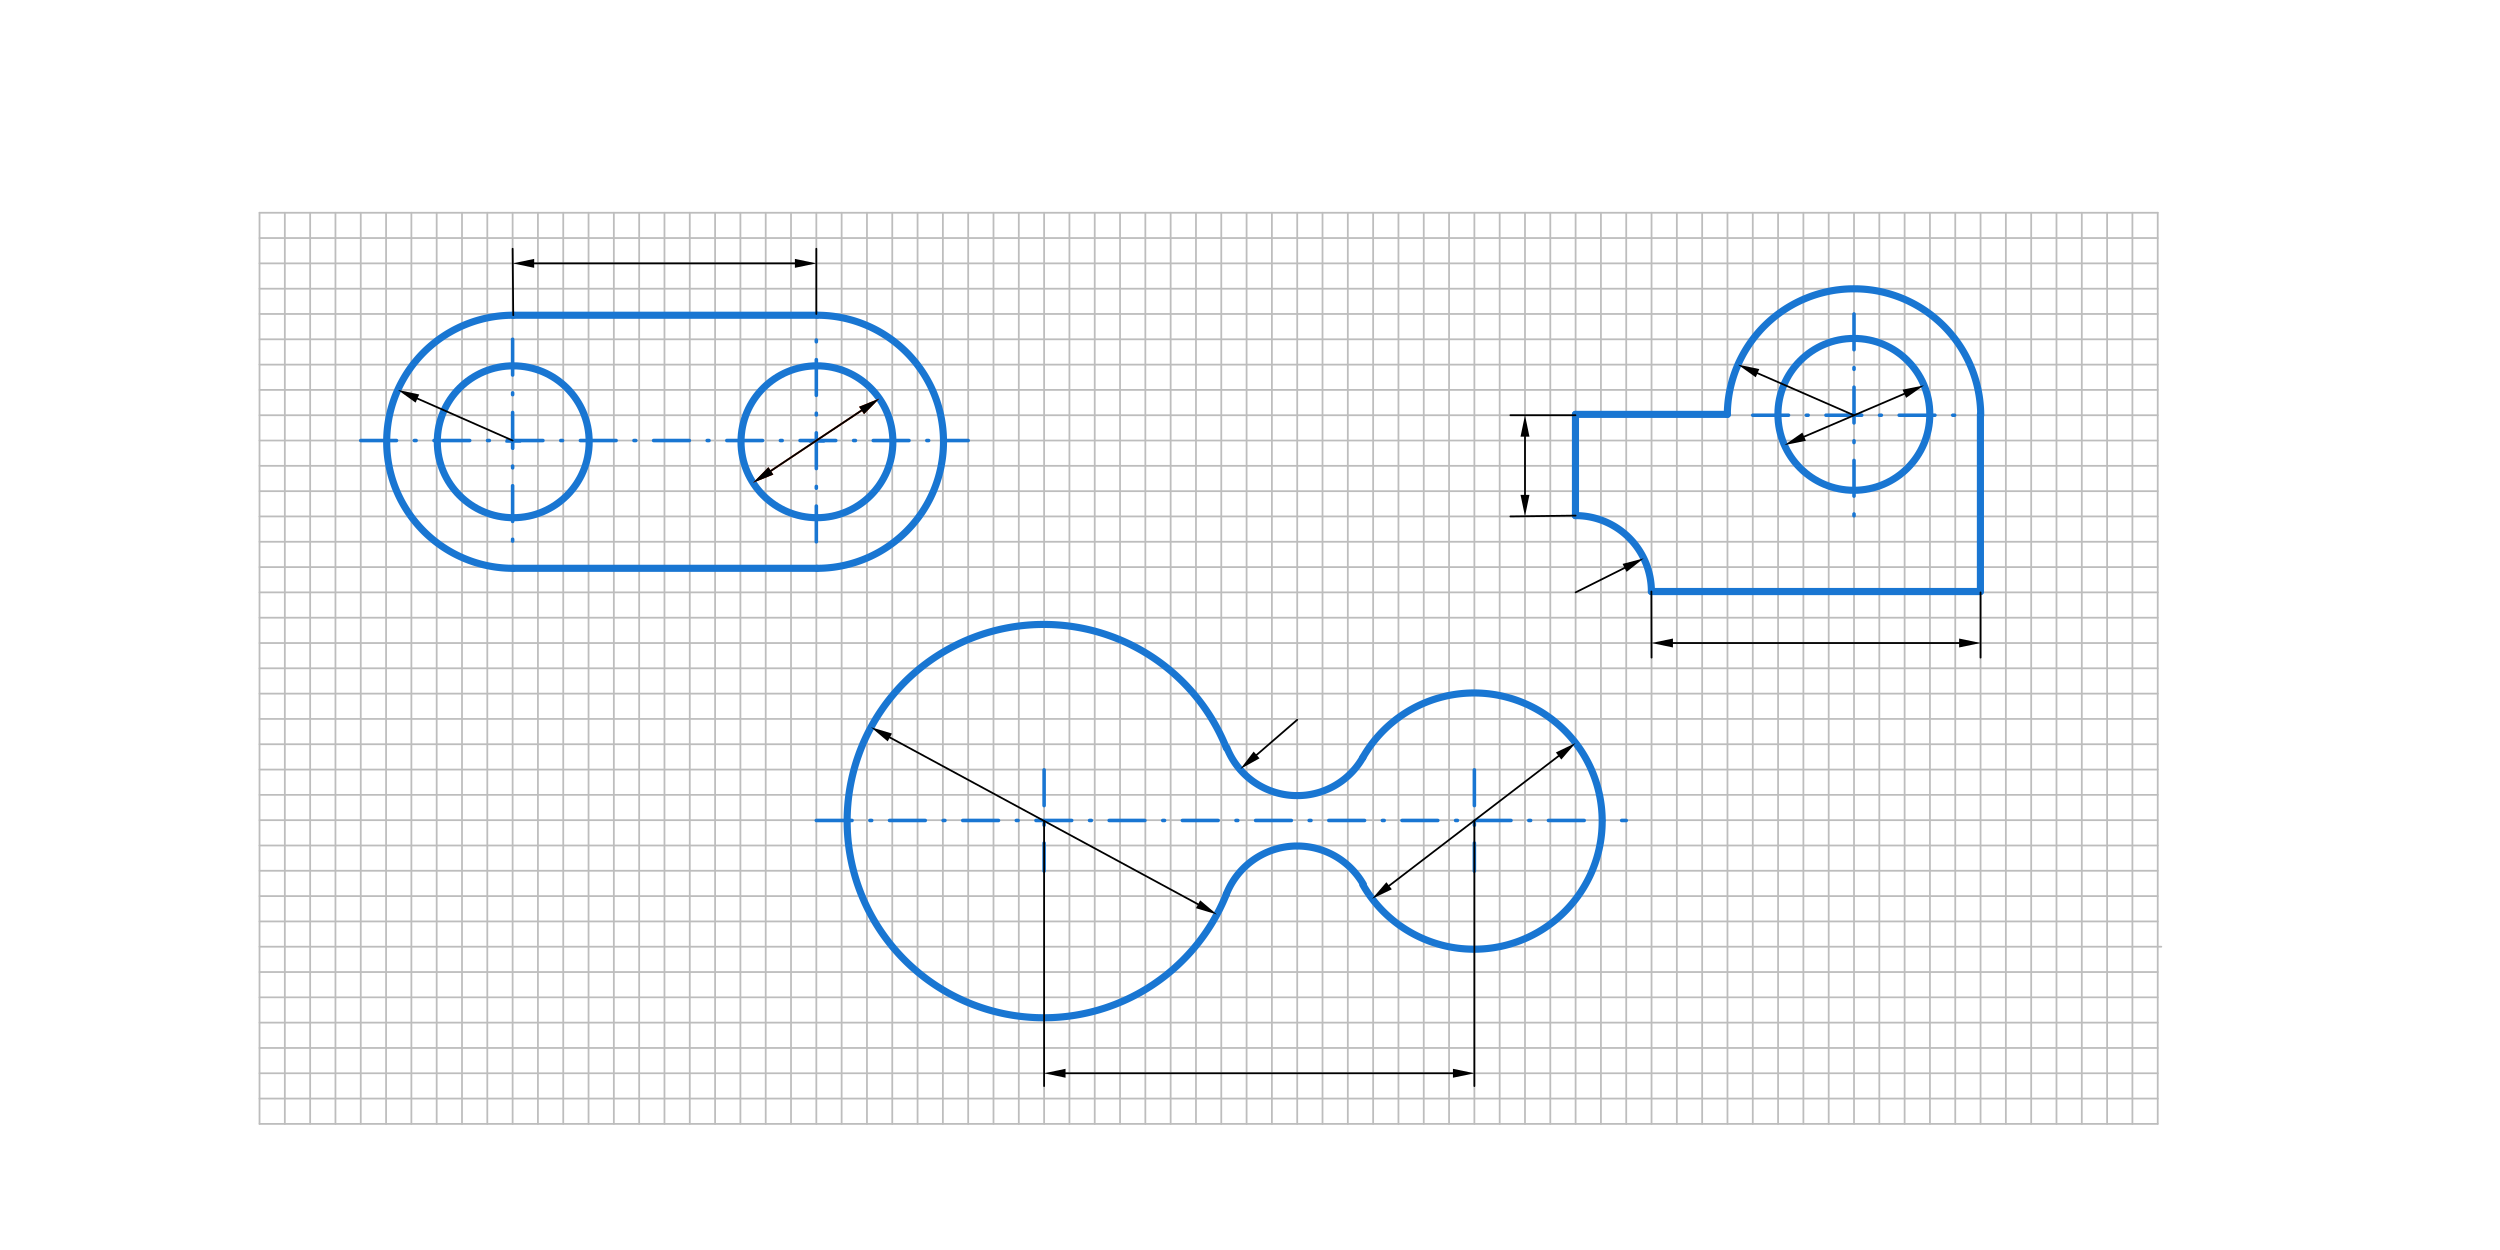 <svg xmlns="http://www.w3.org/2000/svg" class="svg--816" height="100%" preserveAspectRatio="xMidYMid meet" viewBox="0 0 1400 700" width="100%"><defs><marker id="marker-arrow" markerHeight="16" markerUnits="userSpaceOnUse" markerWidth="24" orient="auto-start-reverse" refX="24" refY="4" viewBox="0 0 24 8"><path d="M 0 0 L 24 4 L 0 8 z" stroke="inherit"></path></marker></defs><g class="aux-layer--949"></g><g class="main-layer--75a"><g class="element--733"><line stroke="#BDBDBD" stroke-dasharray="none" stroke-linecap="round" stroke-width="1" x1="145.333" x2="1208.325" y1="147.485" y2="147.485"></line></g><g class="element--733"><line stroke="#BDBDBD" stroke-dasharray="none" stroke-linecap="round" stroke-width="1" x1="145.333" x2="1208.325" y1="133.312" y2="133.312"></line></g><g class="element--733"><line stroke="#BDBDBD" stroke-dasharray="none" stroke-linecap="round" stroke-width="1" x1="145.333" x2="1208.325" y1="161.659" y2="161.659"></line></g><g class="element--733"><line stroke="#BDBDBD" stroke-dasharray="none" stroke-linecap="round" stroke-width="1" x1="145.333" x2="1208.325" y1="175.832" y2="175.832"></line></g><g class="element--733"><line stroke="#BDBDBD" stroke-dasharray="none" stroke-linecap="round" stroke-width="1" x1="145.333" x2="1208.325" y1="190.005" y2="190.005"></line></g><g class="element--733"><line stroke="#BDBDBD" stroke-dasharray="none" stroke-linecap="round" stroke-width="1" x1="145.333" x2="1208.325" y1="204.178" y2="204.178"></line></g><g class="element--733"><line stroke="#BDBDBD" stroke-dasharray="none" stroke-linecap="round" stroke-width="1" x1="145.333" x2="1208.325" y1="218.351" y2="218.351"></line></g><g class="element--733"><line stroke="#BDBDBD" stroke-dasharray="none" stroke-linecap="round" stroke-width="1" x1="145.333" x2="1208.325" y1="232.525" y2="232.525"></line></g><g class="element--733"><line stroke="#BDBDBD" stroke-dasharray="none" stroke-linecap="round" stroke-width="1" x1="145.333" x2="1208.325" y1="246.698" y2="246.698"></line></g><g class="element--733"><line stroke="#BDBDBD" stroke-dasharray="none" stroke-linecap="round" stroke-width="1" x1="145.333" x2="1208.325" y1="260.871" y2="260.871"></line></g><g class="element--733"><line stroke="#BDBDBD" stroke-dasharray="none" stroke-linecap="round" stroke-width="1" x1="145.333" x2="1208.325" y1="275.044" y2="275.044"></line></g><g class="element--733"><line stroke="#BDBDBD" stroke-dasharray="none" stroke-linecap="round" stroke-width="1" x1="145.333" x2="1208.325" y1="289.218" y2="289.218"></line></g><g class="element--733"><line stroke="#BDBDBD" stroke-dasharray="none" stroke-linecap="round" stroke-width="1" x1="145.333" x2="1208.325" y1="303.391" y2="303.391"></line></g><g class="element--733"><line stroke="#BDBDBD" stroke-dasharray="none" stroke-linecap="round" stroke-width="1" x1="145.333" x2="1208.325" y1="317.564" y2="317.564"></line></g><g class="element--733"><line stroke="#BDBDBD" stroke-dasharray="none" stroke-linecap="round" stroke-width="1" x1="145.333" x2="1208.325" y1="331.737" y2="331.737"></line></g><g class="element--733"><line stroke="#BDBDBD" stroke-dasharray="none" stroke-linecap="round" stroke-width="1" x1="145.333" x2="1208.325" y1="345.911" y2="345.911"></line></g><g class="element--733"><line stroke="#BDBDBD" stroke-dasharray="none" stroke-linecap="round" stroke-width="1" x1="145.333" x2="1208.325" y1="360.084" y2="360.084"></line></g><g class="element--733"><line stroke="#BDBDBD" stroke-dasharray="none" stroke-linecap="round" stroke-width="1" x1="145.333" x2="1208.325" y1="374.257" y2="374.257"></line></g><g class="element--733"><line stroke="#BDBDBD" stroke-dasharray="none" stroke-linecap="round" stroke-width="1" x1="145.333" x2="1208.325" y1="388.43" y2="388.43"></line></g><g class="element--733"><line stroke="#BDBDBD" stroke-dasharray="none" stroke-linecap="round" stroke-width="1" x1="145.333" x2="1208.325" y1="402.603" y2="402.603"></line></g><g class="element--733"><line stroke="#BDBDBD" stroke-dasharray="none" stroke-linecap="round" stroke-width="1" x1="145.333" x2="1208.325" y1="416.777" y2="416.777"></line></g><g class="element--733"><line stroke="#BDBDBD" stroke-dasharray="none" stroke-linecap="round" stroke-width="1" x1="145.333" x2="1208.325" y1="430.95" y2="430.95"></line></g><g class="element--733"><line stroke="#BDBDBD" stroke-dasharray="none" stroke-linecap="round" stroke-width="1" x1="145.333" x2="1208.325" y1="445.123" y2="445.123"></line></g><g class="element--733"><line stroke="#BDBDBD" stroke-dasharray="none" stroke-linecap="round" stroke-width="1" x1="145.333" x2="1208.325" y1="459.296" y2="459.296"></line></g><g class="element--733"><line stroke="#BDBDBD" stroke-dasharray="none" stroke-linecap="round" stroke-width="1" x1="145.333" x2="1208.325" y1="473.47" y2="473.47"></line></g><g class="element--733"><line stroke="#BDBDBD" stroke-dasharray="none" stroke-linecap="round" stroke-width="1" x1="145.333" x2="1208.325" y1="487.643" y2="487.643"></line></g><g class="element--733"><line stroke="#BDBDBD" stroke-dasharray="none" stroke-linecap="round" stroke-width="1" x1="145.333" x2="1208.325" y1="501.816" y2="501.816"></line></g><g class="element--733"><line stroke="#BDBDBD" stroke-dasharray="none" stroke-linecap="round" stroke-width="1" x1="145.333" x2="1208.325" y1="515.989" y2="515.989"></line></g><g class="element--733"><line stroke="#BDBDBD" stroke-dasharray="none" stroke-linecap="round" stroke-width="1" x1="145.333" x2="1210.333" y1="530.163" y2="530.163"></line></g><g class="element--733"><line stroke="#BDBDBD" stroke-dasharray="none" stroke-linecap="round" stroke-width="1" x1="145.333" x2="1208.325" y1="544.336" y2="544.336"></line></g><g class="element--733"><line stroke="#BDBDBD" stroke-dasharray="none" stroke-linecap="round" stroke-width="1" x1="145.333" x2="1208.325" y1="558.509" y2="558.509"></line></g><g class="element--733"><line stroke="#BDBDBD" stroke-dasharray="none" stroke-linecap="round" stroke-width="1" x1="145.333" x2="1208.325" y1="572.682" y2="572.682"></line></g><g class="element--733"><line stroke="#BDBDBD" stroke-dasharray="none" stroke-linecap="round" stroke-width="1" x1="145.333" x2="1208.325" y1="586.855" y2="586.855"></line></g><g class="element--733"><line stroke="#BDBDBD" stroke-dasharray="none" stroke-linecap="round" stroke-width="1" x1="145.333" x2="1208.325" y1="601.029" y2="601.029"></line></g><g class="element--733"><line stroke="#BDBDBD" stroke-dasharray="none" stroke-linecap="round" stroke-width="1" x1="145.333" x2="1208.325" y1="615.202" y2="615.202"></line></g><g class="element--733"><line stroke="#BDBDBD" stroke-dasharray="none" stroke-linecap="round" stroke-width="1" x1="159.507" x2="159.507" y1="119.139" y2="629.375"></line></g><g class="element--733"><line stroke="#BDBDBD" stroke-dasharray="none" stroke-linecap="round" stroke-width="1" x1="173.68" x2="173.68" y1="119.139" y2="629.375"></line></g><g class="element--733"><line stroke="#BDBDBD" stroke-dasharray="none" stroke-linecap="round" stroke-width="1" x1="187.853" x2="187.853" y1="119.139" y2="629.375"></line></g><g class="element--733"><line stroke="#BDBDBD" stroke-dasharray="none" stroke-linecap="round" stroke-width="1" x1="202.026" x2="202.026" y1="119.139" y2="629.375"></line></g><g class="element--733"><line stroke="#BDBDBD" stroke-dasharray="none" stroke-linecap="round" stroke-width="1" x1="216.199" x2="216.199" y1="119.139" y2="629.375"></line></g><g class="element--733"><line stroke="#BDBDBD" stroke-dasharray="none" stroke-linecap="round" stroke-width="1" x1="230.373" x2="230.373" y1="119.139" y2="629.375"></line></g><g class="element--733"><line stroke="#BDBDBD" stroke-dasharray="none" stroke-linecap="round" stroke-width="1" x1="244.546" x2="244.546" y1="119.139" y2="629.375"></line></g><g class="element--733"><line stroke="#BDBDBD" stroke-dasharray="none" stroke-linecap="round" stroke-width="1" x1="258.719" x2="258.719" y1="119.139" y2="629.375"></line></g><g class="element--733"><line stroke="#BDBDBD" stroke-dasharray="none" stroke-linecap="round" stroke-width="1" x1="272.892" x2="272.892" y1="119.139" y2="629.375"></line></g><g class="element--733"><line stroke="#BDBDBD" stroke-dasharray="none" stroke-linecap="round" stroke-width="1" x1="287.066" x2="287.066" y1="119.139" y2="629.375"></line></g><g class="element--733"><line stroke="#BDBDBD" stroke-dasharray="none" stroke-linecap="round" stroke-width="1" x1="301.239" x2="301.239" y1="119.139" y2="629.375"></line></g><g class="element--733"><line stroke="#BDBDBD" stroke-dasharray="none" stroke-linecap="round" stroke-width="1" x1="315.412" x2="315.412" y1="119.139" y2="629.375"></line></g><g class="element--733"><line stroke="#BDBDBD" stroke-dasharray="none" stroke-linecap="round" stroke-width="1" x1="329.585" x2="329.585" y1="119.139" y2="629.375"></line></g><g class="element--733"><line stroke="#BDBDBD" stroke-dasharray="none" stroke-linecap="round" stroke-width="1" x1="343.759" x2="343.759" y1="119.139" y2="629.375"></line></g><g class="element--733"><line stroke="#BDBDBD" stroke-dasharray="none" stroke-linecap="round" stroke-width="1" x1="357.932" x2="357.932" y1="119.139" y2="629.375"></line></g><g class="element--733"><line stroke="#BDBDBD" stroke-dasharray="none" stroke-linecap="round" stroke-width="1" x1="372.105" x2="372.105" y1="119.139" y2="629.375"></line></g><g class="element--733"><line stroke="#BDBDBD" stroke-dasharray="none" stroke-linecap="round" stroke-width="1" x1="386.278" x2="386.278" y1="119.139" y2="629.375"></line></g><g class="element--733"><line stroke="#BDBDBD" stroke-dasharray="none" stroke-linecap="round" stroke-width="1" x1="400.451" x2="400.451" y1="119.139" y2="629.375"></line></g><g class="element--733"><line stroke="#BDBDBD" stroke-dasharray="none" stroke-linecap="round" stroke-width="1" x1="414.625" x2="414.625" y1="119.139" y2="629.375"></line></g><g class="element--733"><line stroke="#BDBDBD" stroke-dasharray="none" stroke-linecap="round" stroke-width="1" x1="428.798" x2="428.798" y1="119.139" y2="629.375"></line></g><g class="element--733"><line stroke="#BDBDBD" stroke-dasharray="none" stroke-linecap="round" stroke-width="1" x1="442.971" x2="442.971" y1="119.139" y2="629.375"></line></g><g class="element--733"><line stroke="#BDBDBD" stroke-dasharray="none" stroke-linecap="round" stroke-width="1" x1="457.144" x2="457.144" y1="119.139" y2="629.375"></line></g><g class="element--733"><line stroke="#BDBDBD" stroke-dasharray="none" stroke-linecap="round" stroke-width="1" x1="471.318" x2="471.318" y1="119.139" y2="629.375"></line></g><g class="element--733"><line stroke="#BDBDBD" stroke-dasharray="none" stroke-linecap="round" stroke-width="1" x1="485.491" x2="485.491" y1="119.139" y2="629.375"></line></g><g class="element--733"><line stroke="#BDBDBD" stroke-dasharray="none" stroke-linecap="round" stroke-width="1" x1="499.664" x2="499.664" y1="119.139" y2="629.375"></line></g><g class="element--733"><line stroke="#BDBDBD" stroke-dasharray="none" stroke-linecap="round" stroke-width="1" x1="513.837" x2="513.837" y1="119.139" y2="629.375"></line></g><g class="element--733"><line stroke="#BDBDBD" stroke-dasharray="none" stroke-linecap="round" stroke-width="1" x1="542.184" x2="542.184" y1="119.139" y2="629.375"></line></g><g class="element--733"><line stroke="#BDBDBD" stroke-dasharray="none" stroke-linecap="round" stroke-width="1" x1="528.01" x2="528.01" y1="119.139" y2="629.375"></line></g><g class="element--733"><line stroke="#BDBDBD" stroke-dasharray="none" stroke-linecap="round" stroke-width="1" x1="556.357" x2="556.357" y1="119.139" y2="629.375"></line></g><g class="element--733"><line stroke="#BDBDBD" stroke-dasharray="none" stroke-linecap="round" stroke-width="1" x1="570.53" x2="570.53" y1="119.139" y2="629.375"></line></g><g class="element--733"><line stroke="#BDBDBD" stroke-dasharray="none" stroke-linecap="round" stroke-width="1" x1="584.703" x2="584.703" y1="119.139" y2="629.375"></line></g><g class="element--733"><line stroke="#BDBDBD" stroke-dasharray="none" stroke-linecap="round" stroke-width="1" x1="598.877" x2="598.877" y1="119.139" y2="629.375"></line></g><g class="element--733"><line stroke="#BDBDBD" stroke-dasharray="none" stroke-linecap="round" stroke-width="1" x1="613.05" x2="613.05" y1="119.139" y2="629.375"></line></g><g class="element--733"><line stroke="#BDBDBD" stroke-dasharray="none" stroke-linecap="round" stroke-width="1" x1="627.223" x2="627.223" y1="119.139" y2="629.375"></line></g><g class="element--733"><line stroke="#BDBDBD" stroke-dasharray="none" stroke-linecap="round" stroke-width="1" x1="641.396" x2="641.396" y1="119.139" y2="629.375"></line></g><g class="element--733"><line stroke="#BDBDBD" stroke-dasharray="none" stroke-linecap="round" stroke-width="1" x1="655.57" x2="655.57" y1="119.139" y2="629.375"></line></g><g class="element--733"><line stroke="#BDBDBD" stroke-dasharray="none" stroke-linecap="round" stroke-width="1" x1="669.743" x2="669.743" y1="119.139" y2="629.375"></line></g><g class="element--733"><line stroke="#BDBDBD" stroke-dasharray="none" stroke-linecap="round" stroke-width="1" x1="683.916" x2="683.916" y1="119.139" y2="629.375"></line></g><g class="element--733"><line stroke="#BDBDBD" stroke-dasharray="none" stroke-linecap="round" stroke-width="1" x1="698.089" x2="698.089" y1="119.139" y2="629.375"></line></g><g class="element--733"><line stroke="#BDBDBD" stroke-dasharray="none" stroke-linecap="round" stroke-width="1" x1="712.262" x2="712.262" y1="119.139" y2="629.375"></line></g><g class="element--733"><line stroke="#BDBDBD" stroke-dasharray="none" stroke-linecap="round" stroke-width="1" x1="726.436" x2="726.436" y1="119.139" y2="629.375"></line></g><g class="element--733"><line stroke="#BDBDBD" stroke-dasharray="none" stroke-linecap="round" stroke-width="1" x1="754.782" x2="754.782" y1="119.139" y2="629.375"></line></g><g class="element--733"><line stroke="#BDBDBD" stroke-dasharray="none" stroke-linecap="round" stroke-width="1" x1="740.609" x2="740.609" y1="119.139" y2="629.375"></line></g><g class="element--733"><line stroke="#BDBDBD" stroke-dasharray="none" stroke-linecap="round" stroke-width="1" x1="768.955" x2="768.955" y1="119.139" y2="629.375"></line></g><g class="element--733"><line stroke="#BDBDBD" stroke-dasharray="none" stroke-linecap="round" stroke-width="1" x1="783.129" x2="783.129" y1="119.139" y2="629.375"></line></g><g class="element--733"><line stroke="#BDBDBD" stroke-dasharray="none" stroke-linecap="round" stroke-width="1" x1="811.475" x2="811.475" y1="119.139" y2="629.375"></line></g><g class="element--733"><line stroke="#BDBDBD" stroke-dasharray="none" stroke-linecap="round" stroke-width="1" x1="797.302" x2="797.302" y1="119.139" y2="629.375"></line></g><g class="element--733"><line stroke="#BDBDBD" stroke-dasharray="none" stroke-linecap="round" stroke-width="1" x1="839.822" x2="839.822" y1="119.139" y2="629.375"></line></g><g class="element--733"><line stroke="#BDBDBD" stroke-dasharray="none" stroke-linecap="round" stroke-width="1" x1="825.648" x2="825.648" y1="119.139" y2="629.375"></line></g><g class="element--733"><line stroke="#BDBDBD" stroke-dasharray="none" stroke-linecap="round" stroke-width="1" x1="853.995" x2="853.995" y1="119.139" y2="629.375"></line></g><g class="element--733"><line stroke="#BDBDBD" stroke-dasharray="none" stroke-linecap="round" stroke-width="1" x1="868.168" x2="868.168" y1="119.139" y2="629.375"></line></g><g class="element--733"><line stroke="#BDBDBD" stroke-dasharray="none" stroke-linecap="round" stroke-width="1" x1="882.341" x2="882.341" y1="119.139" y2="629.375"></line></g><g class="element--733"><line stroke="#BDBDBD" stroke-dasharray="none" stroke-linecap="round" stroke-width="1" x1="896.514" x2="896.514" y1="119.139" y2="629.375"></line></g><g class="element--733"><line stroke="#BDBDBD" stroke-dasharray="none" stroke-linecap="round" stroke-width="1" x1="910.688" x2="910.688" y1="119.139" y2="629.375"></line></g><g class="element--733"><line stroke="#BDBDBD" stroke-dasharray="none" stroke-linecap="round" stroke-width="1" x1="924.861" x2="924.861" y1="119.139" y2="629.375"></line></g><g class="element--733"><line stroke="#BDBDBD" stroke-dasharray="none" stroke-linecap="round" stroke-width="1" x1="953.207" x2="953.207" y1="119.139" y2="629.375"></line></g><g class="element--733"><line stroke="#BDBDBD" stroke-dasharray="none" stroke-linecap="round" stroke-width="1" x1="939.034" x2="939.034" y1="119.139" y2="629.375"></line></g><g class="element--733"><line stroke="#BDBDBD" stroke-dasharray="none" stroke-linecap="round" stroke-width="1" x1="967.381" x2="967.381" y1="119.139" y2="629.375"></line></g><g class="element--733"><line stroke="#BDBDBD" stroke-dasharray="none" stroke-linecap="round" stroke-width="1" x1="981.554" x2="981.554" y1="119.139" y2="629.375"></line></g><g class="element--733"><line stroke="#BDBDBD" stroke-dasharray="none" stroke-linecap="round" stroke-width="1" x1="995.727" x2="995.727" y1="119.139" y2="629.375"></line></g><g class="element--733"><line stroke="#BDBDBD" stroke-dasharray="none" stroke-linecap="round" stroke-width="1" x1="1009.9" x2="1009.9" y1="119.139" y2="629.375"></line></g><g class="element--733"><line stroke="#BDBDBD" stroke-dasharray="none" stroke-linecap="round" stroke-width="1" x1="1024.073" x2="1024.073" y1="119.139" y2="629.375"></line></g><g class="element--733"><line stroke="#BDBDBD" stroke-dasharray="none" stroke-linecap="round" stroke-width="1" x1="1038.247" x2="1038.247" y1="119.139" y2="629.375"></line></g><g class="element--733"><line stroke="#BDBDBD" stroke-dasharray="none" stroke-linecap="round" stroke-width="1" x1="1052.42" x2="1052.42" y1="119.139" y2="629.375"></line></g><g class="element--733"><line stroke="#BDBDBD" stroke-dasharray="none" stroke-linecap="round" stroke-width="1" x1="1066.593" x2="1066.593" y1="119.139" y2="629.375"></line></g><g class="element--733"><line stroke="#BDBDBD" stroke-dasharray="none" stroke-linecap="round" stroke-width="1" x1="1080.766" x2="1080.766" y1="119.139" y2="629.375"></line></g><g class="element--733"><line stroke="#BDBDBD" stroke-dasharray="none" stroke-linecap="round" stroke-width="1" x1="1094.94" x2="1094.94" y1="119.139" y2="629.375"></line></g><g class="element--733"><line stroke="#BDBDBD" stroke-dasharray="none" stroke-linecap="round" stroke-width="1" x1="1109.113" x2="1109.113" y1="119.139" y2="629.375"></line></g><g class="element--733"><line stroke="#BDBDBD" stroke-dasharray="none" stroke-linecap="round" stroke-width="1" x1="1123.286" x2="1123.286" y1="119.139" y2="629.375"></line></g><g class="element--733"><line stroke="#BDBDBD" stroke-dasharray="none" stroke-linecap="round" stroke-width="1" x1="1137.459" x2="1137.459" y1="119.139" y2="629.375"></line></g><g class="element--733"><line stroke="#BDBDBD" stroke-dasharray="none" stroke-linecap="round" stroke-width="1" x1="1151.633" x2="1151.633" y1="119.139" y2="629.375"></line></g><g class="element--733"><line stroke="#BDBDBD" stroke-dasharray="none" stroke-linecap="round" stroke-width="1" x1="1165.806" x2="1165.806" y1="119.139" y2="629.375"></line></g><g class="element--733"><line stroke="#BDBDBD" stroke-dasharray="none" stroke-linecap="round" stroke-width="1" x1="1179.979" x2="1179.979" y1="119.139" y2="629.375"></line></g><g class="element--733"><line stroke="#BDBDBD" stroke-dasharray="none" stroke-linecap="round" stroke-width="1" x1="1194.152" x2="1194.152" y1="119.139" y2="629.375"></line></g><g class="element--733"><line stroke="#BDBDBD" stroke-dasharray="none" stroke-linecap="round" stroke-width="1" x1="145.333" x2="1208.325" y1="119.139" y2="119.139"></line></g><g class="element--733"><line stroke="#BDBDBD" stroke-dasharray="none" stroke-linecap="round" stroke-width="1" x1="145.333" x2="1208.325" y1="629.375" y2="629.375"></line></g><g class="element--733"><line stroke="#BDBDBD" stroke-dasharray="none" stroke-linecap="round" stroke-width="1" x1="145.333" x2="145.333" y1="119.139" y2="629.375"></line></g><g class="element--733"><line stroke="#BDBDBD" stroke-dasharray="none" stroke-linecap="round" stroke-width="1" x1="1208.325" x2="1208.325" y1="119.139" y2="629.375"></line></g><g class="element--733"><g class="center--a87"><line x1="283.412" y1="247.391" x2="291.412" y2="247.391" stroke="#1976D2" stroke-width="1" stroke-linecap="round"></line><line x1="287.412" y1="243.391" x2="287.412" y2="251.391" stroke="#1976D2" stroke-width="1" stroke-linecap="round"></line><circle class="hit--87b" cx="287.412" cy="247.391" r="4" stroke="none" fill="transparent"></circle></g><circle cx="287.412" cy="247.391" fill="none" r="42.52" stroke="#1976D2" stroke-dasharray="none" stroke-width="4"></circle></g><g class="element--733"><g class="center--a87"><line x1="453.491" y1="247.391" x2="461.491" y2="247.391" stroke="#1976D2" stroke-width="1" stroke-linecap="round"></line><line x1="457.491" y1="243.391" x2="457.491" y2="251.391" stroke="#1976D2" stroke-width="1" stroke-linecap="round"></line><circle class="hit--87b" cx="457.491" cy="247.391" r="4" stroke="none" fill="transparent"></circle></g><circle cx="457.491" cy="247.391" fill="none" r="42.52" stroke="#1976D2" stroke-dasharray="none" stroke-width="4"></circle></g><g class="element--733"><line stroke="#1976D2" stroke-dasharray="none" stroke-linecap="round" stroke-width="4" x1="287.412" x2="457.491" y1="176.525" y2="176.525"></line></g><g class="element--733"><line stroke="#1976D2" stroke-dasharray="none" stroke-linecap="round" stroke-width="4" x1="287.412" x2="457.491" y1="318.257" y2="318.257"></line></g><g class="element--733"><path d="M 287.412 176.525 A 70.866 70.866 0 0 0 287.412 318.257" fill="none" stroke="#1976D2" stroke-dasharray="none" stroke-linecap="round" stroke-width="4"></path></g><g class="element--733"><path d="M 457.491 176.525 A 70.866 70.866 0 0 1 457.491 318.257" fill="none" stroke="#1976D2" stroke-dasharray="none" stroke-linecap="round" stroke-width="4"></path></g><g class="element--733"><path d="M 882.262 288.737 A 42.52 42.52 0 0 1 924.782 331.257" fill="none" stroke="#1976D2" stroke-dasharray="none" stroke-linecap="round" stroke-width="4"></path></g><g class="element--733"><g class="center--a87"><line x1="1034.168" y1="232.044" x2="1042.168" y2="232.044" stroke="#1976D2" stroke-width="1" stroke-linecap="round"></line><line x1="1038.168" y1="228.044" x2="1038.168" y2="236.044" stroke="#1976D2" stroke-width="1" stroke-linecap="round"></line><circle class="hit--87b" cx="1038.168" cy="232.044" r="4" stroke="none" fill="transparent"></circle></g><circle cx="1038.168" cy="232.044" fill="none" r="42.52" stroke="#1976D2" stroke-dasharray="none" stroke-width="4"></circle></g><g class="element--733"><line stroke="#1976D2" stroke-dasharray="none" stroke-linecap="round" stroke-width="4" x1="967.302" x2="882.262" y1="232.044" y2="232.044"></line></g><g class="element--733"><line stroke="#1976D2" stroke-dasharray="none" stroke-linecap="round" stroke-width="4" x1="882.262" x2="882.262" y1="232.044" y2="288.737"></line></g><g class="element--733"><line stroke="#1976D2" stroke-dasharray="none" stroke-linecap="round" stroke-width="4" x1="924.782" x2="1109.034" y1="331.257" y2="331.257"></line></g><g class="element--733"><line stroke="#1976D2" stroke-dasharray="none" stroke-linecap="round" stroke-width="4" x1="1109.034" x2="1109.034" y1="232.044" y2="331.257"></line></g><g class="element--733"><path d="M 686.784 418.915 A 110.131 110.131 0 1 0 686.784 500.718" fill="none" stroke="#1976D2" stroke-dasharray="none" stroke-linecap="round" stroke-width="4"></path></g><g class="element--733"><path d="M 763.18 495.413 A 71.749 71.749 0 1 0 763.18 424.219" fill="none" stroke="#1976D2" stroke-dasharray="none" stroke-linecap="round" stroke-width="4"></path></g><g class="element--733"><path d="M 763.18 424.219 A 42.32 42.32 0 0 1 687.085 418.795" fill="none" stroke="#1976D2" stroke-dasharray="none" stroke-linecap="round" stroke-width="4"></path></g><g class="element--733"><path d="M 686.784 500.718 A 42.644 42.644 0 0 1 763.461 495.253" fill="none" stroke="#1976D2" stroke-dasharray="none" stroke-linecap="round" stroke-width="4"></path></g><g class="element--733"><path d="M 967.302 232.044 A 70.947 70.947 0 0 1 1109.193 232.525" fill="none" stroke="#1976D2" stroke-dasharray="none" stroke-linecap="round" stroke-width="4"></path></g><g class="element--733"><line stroke="#1976D2" stroke-dasharray="20, 10, 1, 10" stroke-linecap="round" stroke-width="2" x1="202.026" x2="542.184" y1="246.698" y2="246.698"></line></g><g class="element--733"><line stroke="#1976D2" stroke-dasharray="20, 10, 1, 10" stroke-linecap="round" stroke-width="2" x1="287.066" x2="287.066" y1="190.005" y2="303.391"></line></g><g class="element--733"><line stroke="#1976D2" stroke-dasharray="20, 10, 1, 10" stroke-linecap="round" stroke-width="2" x1="457.144" x2="457.144" y1="303.391" y2="190.005"></line></g><g class="element--733"><line stroke="#1976D2" stroke-dasharray="20, 10, 1, 10" stroke-linecap="round" stroke-width="2" x1="981.554" x2="1094.94" y1="232.525" y2="232.525"></line></g><g class="element--733"><line stroke="#1976D2" stroke-dasharray="20, 10, 1, 10" stroke-linecap="round" stroke-width="2" x1="1038.247" x2="1038.247" y1="175.832" y2="289.218"></line></g><g class="element--733"><line stroke="#1976D2" stroke-dasharray="20, 10, 1, 10" stroke-linecap="round" stroke-width="2" x1="457.144" x2="910.688" y1="459.47" y2="459.47"></line></g><g class="element--733"><line stroke="#1976D2" stroke-dasharray="20, 10, 1, 10" stroke-linecap="round" stroke-width="2" x1="825.648" x2="825.648" y1="431.123" y2="487.816"></line></g><g class="element--733"><line stroke="#1976D2" stroke-dasharray="20, 10, 1, 10" stroke-linecap="round" stroke-width="2" x1="584.703" x2="584.703" y1="431.123" y2="487.816"></line></g><g class="element--733"><line stroke="#000000" stroke-dasharray="none" stroke-linecap="round" stroke-width="1" x1="287.066" x2="233.749" y1="246.698" y2="223.192"></line><path d="M222.769,218.351 l12,2.5 l0,-5 z" fill="#000000" stroke="#000000" stroke-width="0" transform="rotate(23.791, 222.769, 218.351)"></path></g><g class="element--733"><line stroke="#BF360C" stroke-dasharray="none" stroke-linecap="round" stroke-width="1" x1="431.683" x2="482.466" y1="263.688" y2="229.846"></line><path d="M421.698,270.342 l12,2.5 l0,-5 z" fill="#BF360C" stroke="#BF360C" stroke-width="0" transform="rotate(326.32, 421.698, 270.342)"></path><path d="M492.452,223.191 l12,2.5 l0,-5 z" fill="#BF360C" stroke="#BF360C" stroke-width="0" transform="rotate(146.32, 492.452, 223.191)"></path></g><g class="element--733"><line stroke="#000000" stroke-dasharray="none" stroke-linecap="round" stroke-width="1" x1="431.683" x2="482.466" y1="263.688" y2="229.846"></line><path d="M421.698,270.342 l12,2.5 l0,-5 z" fill="#000000" stroke="#000000" stroke-width="0" transform="rotate(326.32, 421.698, 270.342)"></path><path d="M492.452,223.191 l12,2.5 l0,-5 z" fill="#000000" stroke="#000000" stroke-width="0" transform="rotate(146.32, 492.452, 223.191)"></path></g><g class="element--733"><line stroke="#000000" stroke-dasharray="none" stroke-linecap="round" stroke-width="1" x1="287.412" x2="287.066" y1="176.525" y2="139.312"></line></g><g class="element--733"><line stroke="#000000" stroke-dasharray="none" stroke-linecap="round" stroke-width="1" x1="457.144" x2="457.144" y1="175.832" y2="139.312"></line></g><g class="element--733"><line stroke="#000000" stroke-dasharray="none" stroke-linecap="round" stroke-width="1" x1="299.142" x2="445.144" y1="147.485" y2="147.485"></line><path d="M287.142,147.485 l12,2.5 l0,-5 z" fill="#000000" stroke="#000000" stroke-width="0" transform="rotate(0, 287.142, 147.485)"></path><path d="M457.144,147.485 l12,2.5 l0,-5 z" fill="#000000" stroke="#000000" stroke-width="0" transform="rotate(180, 457.144, 147.485)"></path></g><g class="element--733"><line stroke="#000000" stroke-dasharray="none" stroke-linecap="round" stroke-width="1" x1="498.301" x2="670.905" y1="412.974" y2="506.389"></line><path d="M487.747,407.263 l12,2.5 l0,-5 z" fill="#000000" stroke="#000000" stroke-width="0" transform="rotate(28.423, 487.747, 407.263)"></path><path d="M681.458,512.101 l12,2.5 l0,-5 z" fill="#000000" stroke="#000000" stroke-width="0" transform="rotate(208.423, 681.458, 512.101)"></path></g><g class="element--733"><line stroke="#000000" stroke-dasharray="none" stroke-linecap="round" stroke-width="1" x1="726.436" x2="703.69" y1="403.088" y2="422.771"></line><path d="M694.615,430.623 l12,2.5 l0,-5 z" fill="#000000" stroke="#000000" stroke-width="0" transform="rotate(319.13, 694.615, 430.623)"></path></g><g class="element--733"><line stroke="#000000" stroke-dasharray="none" stroke-linecap="round" stroke-width="1" x1="584.703" x2="584.703" y1="459.736" y2="608.202"></line></g><g class="element--733"><line stroke="#000000" stroke-dasharray="none" stroke-linecap="round" stroke-width="1" x1="825.648" x2="825.648" y1="459.47" y2="608.202"></line></g><g class="element--733"><line stroke="#000000" stroke-dasharray="none" stroke-linecap="round" stroke-width="1" x1="596.703" x2="813.648" y1="601.029" y2="601.029"></line><path d="M584.703,601.029 l12,2.5 l0,-5 z" fill="#000000" stroke="#000000" stroke-width="0" transform="rotate(0, 584.703, 601.029)"></path><path d="M825.648,601.029 l12,2.5 l0,-5 z" fill="#000000" stroke="#000000" stroke-width="0" transform="rotate(180, 825.648, 601.029)"></path></g><g class="element--733"><line stroke="#000000" stroke-dasharray="none" stroke-linecap="round" stroke-width="1" x1="777.904" x2="872.813" y1="496.023" y2="423.36"></line><path d="M768.376,503.317 l12,2.5 l0,-5 z" fill="#000000" stroke="#000000" stroke-width="0" transform="rotate(322.562, 768.376, 503.317)"></path><path d="M882.341,416.066 l12,2.5 l0,-5 z" fill="#000000" stroke="#000000" stroke-width="0" transform="rotate(142.562, 882.341, 416.066)"></path></g><g class="element--733"><line stroke="#000000" stroke-dasharray="none" stroke-linecap="round" stroke-width="1" x1="1010.317" x2="1066.426" y1="244.529" y2="220.51"></line><path d="M999.286,249.252 l12,2.5 l0,-5 z" fill="#000000" stroke="#000000" stroke-width="0" transform="rotate(336.825, 999.286, 249.252)"></path><path d="M1077.457,215.788 l12,2.5 l0,-5 z" fill="#000000" stroke="#000000" stroke-width="0" transform="rotate(156.825, 1077.457, 215.788)"></path></g><g class="element--733"><line stroke="#000000" stroke-dasharray="none" stroke-linecap="round" stroke-width="1" x1="1038.247" x2="984.207" y1="232.573" y2="208.98"></line><path d="M973.209,204.178 l12,2.5 l0,-5 z" fill="#000000" stroke="#000000" stroke-width="0" transform="rotate(23.586, 973.209, 204.178)"></path></g><g class="element--733"><line stroke="#000000" stroke-dasharray="none" stroke-linecap="round" stroke-width="1" x1="882.341" x2="909.766" y1="331.737" y2="318.025"></line><path d="M920.499,312.658 l12,2.5 l0,-5 z" fill="#000000" stroke="#000000" stroke-width="0" transform="rotate(153.435, 920.499, 312.658)"></path></g><g class="element--733"><line stroke="#000000" stroke-dasharray="none" stroke-linecap="round" stroke-width="1" x1="882.262" x2="845.822" y1="232.525" y2="232.525"></line></g><g class="element--733"><line stroke="#000000" stroke-dasharray="none" stroke-linecap="round" stroke-width="1" x1="882.341" x2="845.822" y1="288.737" y2="289.218"></line></g><g class="element--733"><line stroke="#000000" stroke-dasharray="none" stroke-linecap="round" stroke-width="1" x1="853.995" x2="853.995" y1="244.525" y2="277.11"></line><path d="M853.995,232.525 l12,2.5 l0,-5 z" fill="#000000" stroke="#000000" stroke-width="0" transform="rotate(90, 853.995, 232.525)"></path><path d="M853.995,289.11 l12,2.5 l0,-5 z" fill="#000000" stroke="#000000" stroke-width="0" transform="rotate(270, 853.995, 289.11)"></path></g><g class="element--733"><line stroke="#000000" stroke-dasharray="none" stroke-linecap="round" stroke-width="1" x1="924.782" x2="924.861" y1="331.257" y2="368.257"></line></g><g class="element--733"><line stroke="#000000" stroke-dasharray="none" stroke-linecap="round" stroke-width="1" x1="1109.113" x2="1109.113" y1="331.737" y2="368.257"></line></g><g class="element--733"><line stroke="#000000" stroke-dasharray="none" stroke-linecap="round" stroke-width="1" x1="936.843" x2="1097.113" y1="360.084" y2="360.084"></line><path d="M924.843,360.084 l12,2.5 l0,-5 z" fill="#000000" stroke="#000000" stroke-width="0" transform="rotate(0, 924.843, 360.084)"></path><path d="M1109.113,360.084 l12,2.5 l0,-5 z" fill="#000000" stroke="#000000" stroke-width="0" transform="rotate(180, 1109.113, 360.084)"></path></g></g><g class="snaps-layer--ac6"></g><g class="temp-layer--52d"></g></svg>